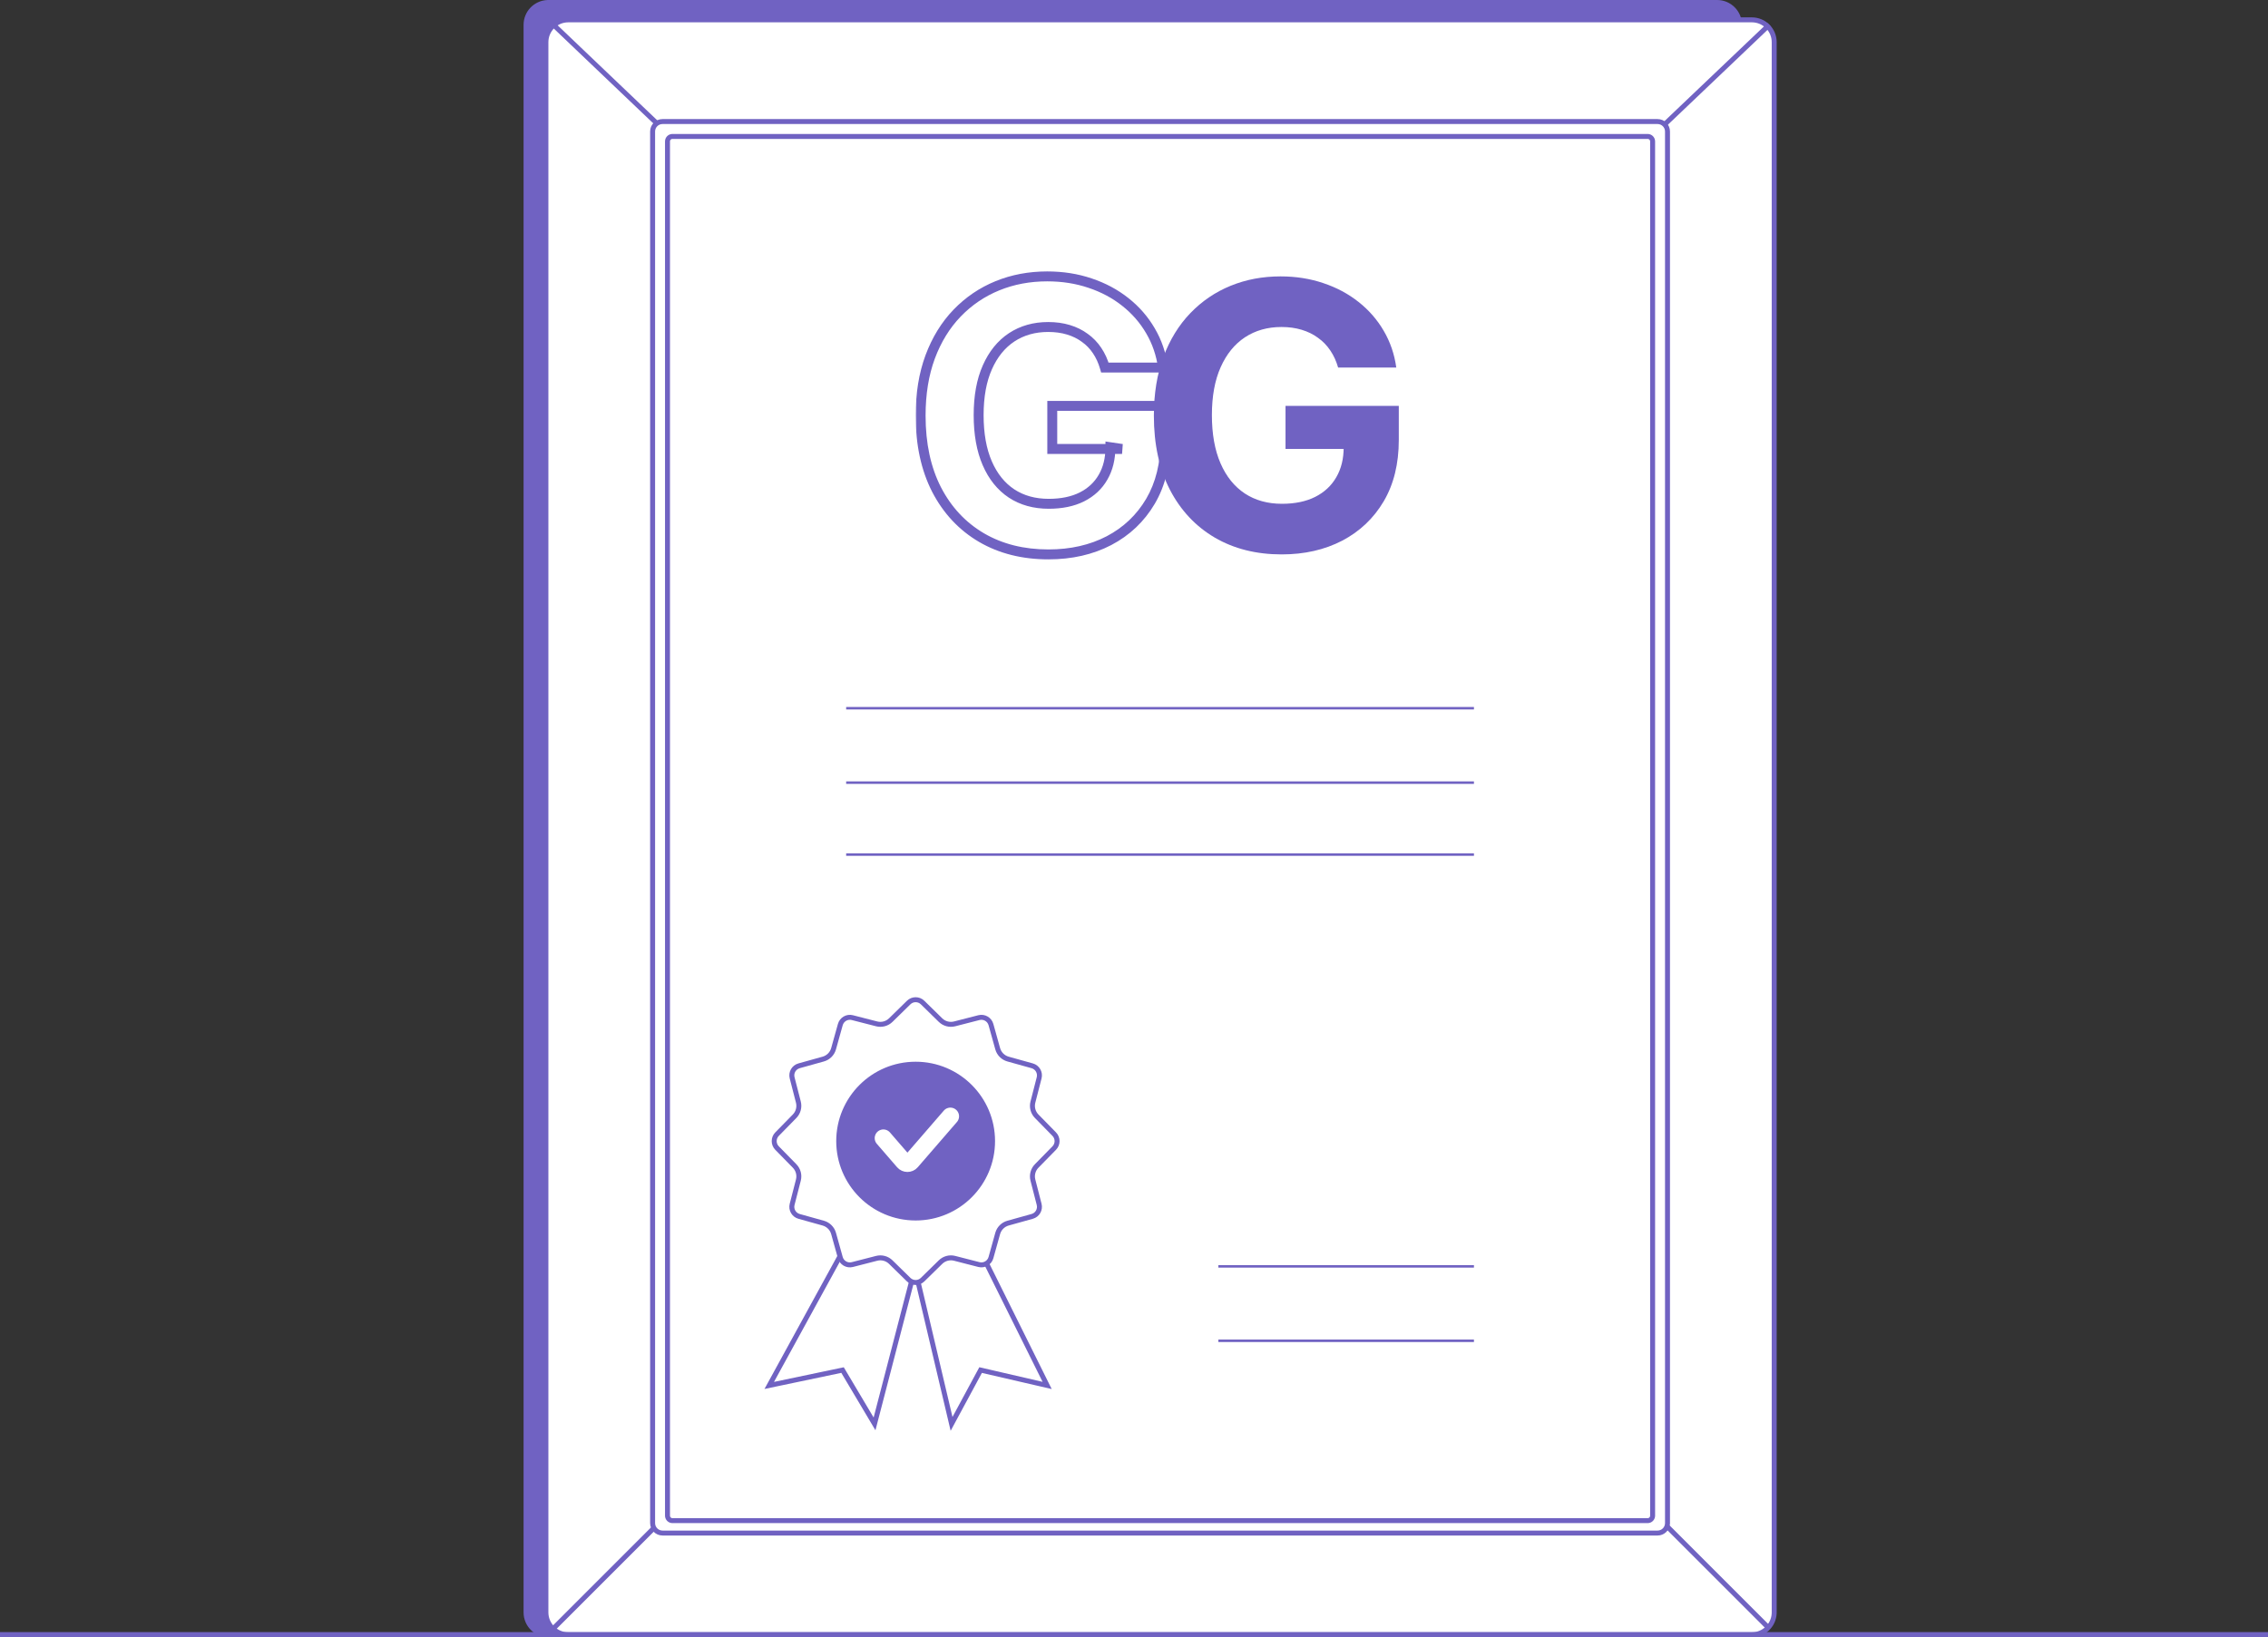 <?xml version="1.0" encoding="UTF-8"?> <svg xmlns="http://www.w3.org/2000/svg" width="914" height="660" viewBox="0 0 914 660" fill="none"><rect x="0" y="0" width="914" height="660" fill="#333333" stroke="none"/><path d="M221.001 1H692C696.971 1 701 5.029 701 10V650L700.988 650.463C700.747 655.218 696.815 659 692 659H221C216.029 659 212 654.971 212 650L212.001 10C212.001 5.185 215.782 1.253 220.537 1.012L221.001 1Z" fill="#7062C2" stroke="#7062C2" stroke-width="2"></path><path d="M229 8H706C710.971 8 715 12.029 715 17V650L714.988 650.463C714.747 655.218 710.815 659 706 659H229C224.029 659 220 654.971 220 650V17C220 12.03 224.03 8 229 8Z" fill="white" stroke="#7062C2" stroke-width="2"></path><path d="M264.5 615L223 656.5M671.5 615L712.5 656" stroke="#7062C2" stroke-width="2"></path><path d="M267 49H668C670.209 49 672 50.791 672 53V614L671.995 614.206C671.888 616.319 670.14 618 668 618H267C264.791 618 263 616.209 263 614V53C263 50.791 264.791 49 267 49Z" fill="white" stroke="#7062C2" stroke-width="2"></path><path d="M271 55H664C665.105 55 666 55.895 666 57V611L665.989 611.204C665.887 612.213 665.036 613 664 613H271C269.895 613 269 612.105 269 611V57C269 55.895 269.895 55 271 55Z" fill="white" stroke="#7062C2" stroke-width="2"></path><line x1="341" y1="344.5" x2="594" y2="344.5" stroke="#7062C2"></line><line x1="341" y1="315.5" x2="594" y2="315.5" stroke="#7062C2"></line><line x1="341" y1="285.5" x2="594" y2="285.5" stroke="#7062C2"></line><line x1="491" y1="540.5" x2="594" y2="540.5" stroke="#7062C2"></line><line x1="491" y1="510.5" x2="594" y2="510.5" stroke="#7062C2"></line><path d="M671 50L713 10" stroke="#7062C2" stroke-width="2"></path><path d="M265 50L222 9" stroke="#7062C2" stroke-width="2"></path><path d="M310 558.5L352.437 481L375 487.2L352.437 574L339.544 552.3L310 558.5Z" stroke="#7062C2" stroke-width="2" stroke-linecap="round"></path><path d="M422 558.5L383.48 481L363 487.2L383.48 574L395.183 552.3L422 558.5Z" stroke="#7062C2" stroke-width="2" stroke-linecap="round"></path><path d="M366.2 404.143C367.755 402.619 370.245 402.619 371.8 404.143L379.021 411.218C380.52 412.687 382.679 413.266 384.713 412.743L394.504 410.227C396.613 409.685 398.768 410.929 399.353 413.026L402.069 422.764C402.634 424.786 404.214 426.366 406.236 426.931L415.974 429.647C418.071 430.232 419.315 432.387 418.773 434.496L416.257 444.287C415.734 446.321 416.313 448.48 417.782 449.979L424.857 457.2C426.381 458.755 426.381 461.245 424.857 462.8L417.782 470.021C416.313 471.52 415.734 473.679 416.257 475.713L418.773 485.504C419.315 487.613 418.071 489.768 415.974 490.353L406.236 493.069C404.214 493.634 402.634 495.214 402.069 497.236L399.353 506.974C398.768 509.071 396.613 510.315 394.504 509.773L384.713 507.257C382.679 506.734 380.52 507.313 379.021 508.782L371.8 515.857C370.245 517.381 367.755 517.381 366.2 515.857L358.979 508.782C357.48 507.313 355.321 506.734 353.287 507.257L343.496 509.773C341.387 510.315 339.232 509.071 338.647 506.974L335.931 497.236C335.366 495.214 333.786 493.634 331.764 493.069L322.026 490.353C319.929 489.768 318.685 487.613 319.227 485.504L321.743 475.713C322.266 473.679 321.687 471.52 320.218 470.021L313.143 462.8C311.619 461.245 311.619 458.755 313.143 457.2L320.218 449.979C321.687 448.48 322.266 446.321 321.743 444.287L319.227 434.496C318.685 432.387 319.929 430.232 322.026 429.647L331.764 426.931C333.786 426.366 335.366 424.786 335.931 422.764L338.647 413.026C339.232 410.929 341.387 409.685 343.496 410.227L353.287 412.743C355.321 413.266 357.48 412.687 358.979 411.218L366.2 404.143Z" fill="white" stroke="#7062C2" stroke-width="2"></path><circle cx="369" cy="460" r="31.5" fill="#7062C2" stroke="#7062C2"></circle><path d="M356 458.8L364.18 468.252C364.978 469.174 366.407 469.174 367.205 468.252L383 450" stroke="white" stroke-width="7" stroke-linecap="round"></path><path d="M0 659L914 659" stroke="#7062C2" stroke-width="2"></path><path d="M0 659L914 659" stroke="#7062C2" stroke-width="2"></path><mask id="path-20-outside-1_789_125" maskUnits="userSpaceOnUse" x="369" y="109" width="103" height="117" fill="black"><rect fill="white" x="369" y="109" width="103" height="117"></rect><path d="M445.263 148.172C444.517 145.58 443.469 143.289 442.12 141.3C440.77 139.276 439.119 137.572 437.166 136.187C435.248 134.766 433.047 133.683 430.561 132.938C428.111 132.192 425.394 131.819 422.411 131.819C416.836 131.819 411.935 133.204 407.709 135.974C403.519 138.744 400.252 142.774 397.908 148.065C395.564 153.321 394.392 159.749 394.392 167.348C394.392 174.947 395.547 181.411 397.855 186.737C400.163 192.064 403.43 196.13 407.656 198.935C411.882 201.705 416.871 203.09 422.624 203.09C427.844 203.09 432.301 202.167 435.994 200.32C439.723 198.438 442.564 195.793 444.517 192.384C446.505 188.974 447.5 184.944 447.5 180.292L452.187 180.984H424.062V163.619H469.712V177.362C469.712 186.95 467.688 195.189 463.64 202.078C459.591 208.932 454.016 214.223 446.914 217.952C439.812 221.645 431.679 223.491 422.517 223.491C412.29 223.491 403.306 221.237 395.564 216.727C387.823 212.181 381.786 205.736 377.454 197.391C373.157 189.01 371.008 179.067 371.008 167.561C371.008 158.719 372.287 150.835 374.843 143.911C377.436 136.95 381.058 131.055 385.71 126.226C390.362 121.396 395.777 117.721 401.956 115.2C408.135 112.678 414.829 111.418 422.038 111.418C428.217 111.418 433.97 112.323 439.297 114.134C444.623 115.91 449.346 118.431 453.466 121.698C457.62 124.965 461.012 128.854 463.64 133.364C466.267 137.838 467.954 142.774 468.7 148.172H445.263Z"></path></mask><path d="M445.263 148.172C444.517 145.58 443.469 143.289 442.12 141.3C440.77 139.276 439.119 137.572 437.166 136.187C435.248 134.766 433.047 133.683 430.561 132.938C428.111 132.192 425.394 131.819 422.411 131.819C416.836 131.819 411.935 133.204 407.709 135.974C403.519 138.744 400.252 142.774 397.908 148.065C395.564 153.321 394.392 159.749 394.392 167.348C394.392 174.947 395.547 181.411 397.855 186.737C400.163 192.064 403.43 196.13 407.656 198.935C411.882 201.705 416.871 203.09 422.624 203.09C427.844 203.09 432.301 202.167 435.994 200.32C439.723 198.438 442.564 195.793 444.517 192.384C446.505 188.974 447.5 184.944 447.5 180.292L452.187 180.984H424.062V163.619H469.712V177.362C469.712 186.95 467.688 195.189 463.64 202.078C459.591 208.932 454.016 214.223 446.914 217.952C439.812 221.645 431.679 223.491 422.517 223.491C412.29 223.491 403.306 221.237 395.564 216.727C387.823 212.181 381.786 205.736 377.454 197.391C373.157 189.01 371.008 179.067 371.008 167.561C371.008 158.719 372.287 150.835 374.843 143.911C377.436 136.95 381.058 131.055 385.71 126.226C390.362 121.396 395.777 117.721 401.956 115.2C408.135 112.678 414.829 111.418 422.038 111.418C428.217 111.418 433.97 112.323 439.297 114.134C444.623 115.91 449.346 118.431 453.466 121.698C457.62 124.965 461.012 128.854 463.64 133.364C466.267 137.838 467.954 142.774 468.7 148.172H445.263Z" fill="white"></path><path d="M445.263 148.172L443.34 148.725L443.757 150.172H445.263V148.172ZM442.12 141.3L440.456 142.41L440.46 142.417L440.465 142.423L442.12 141.3ZM437.166 136.187L435.975 137.794L435.992 137.806L436.009 137.818L437.166 136.187ZM430.561 132.938L429.978 134.851L429.986 134.853L430.561 132.938ZM407.709 135.974L406.613 134.301L406.606 134.305L407.709 135.974ZM397.908 148.065L399.735 148.88L399.737 148.875L397.908 148.065ZM407.656 198.935L406.55 200.602L406.56 200.608L407.656 198.935ZM435.994 200.32L436.888 202.109L436.895 202.106L435.994 200.32ZM444.517 192.384L442.789 191.376L442.785 191.383L442.781 191.389L444.517 192.384ZM447.5 180.292L447.792 178.313L445.5 177.975V180.292H447.5ZM452.187 180.984V182.984L452.48 179.006L452.187 180.984ZM424.062 180.984H422.062V182.984H424.062V180.984ZM424.062 163.619V161.619H422.062V163.619H424.062ZM469.712 163.619H471.712V161.619H469.712V163.619ZM463.64 202.078L465.362 203.095L465.364 203.091L463.64 202.078ZM446.914 217.952L447.837 219.726L447.843 219.723L446.914 217.952ZM395.564 216.727L394.552 218.451L394.558 218.455L395.564 216.727ZM377.454 197.391L375.674 198.303L375.679 198.312L377.454 197.391ZM374.843 143.911L372.969 143.212L372.967 143.218L374.843 143.911ZM385.71 126.226L387.15 127.613L387.15 127.613L385.71 126.226ZM401.956 115.2L401.201 113.348L401.201 113.348L401.956 115.2ZM439.297 114.134L438.653 116.028L438.664 116.032L439.297 114.134ZM453.466 121.698L452.223 123.265L452.229 123.27L453.466 121.698ZM463.64 133.364L461.912 134.371L461.915 134.376L463.64 133.364ZM468.7 148.172V150.172H470.995L470.681 147.898L468.7 148.172ZM445.263 148.172L447.185 147.619C446.388 144.848 445.256 142.361 443.775 140.177L442.12 141.3L440.465 142.423C441.682 144.217 442.646 146.311 443.34 148.725L445.263 148.172ZM442.12 141.3L443.784 140.191C442.301 137.967 440.479 136.084 438.323 134.555L437.166 136.187L436.009 137.818C437.759 139.059 439.24 140.586 440.456 142.41L442.12 141.3ZM437.166 136.187L438.356 134.58C436.237 133.01 433.823 131.828 431.136 131.022L430.561 132.938L429.986 134.853C432.27 135.538 434.259 136.523 435.975 137.794L437.166 136.187ZM430.561 132.938L431.143 131.024C428.476 130.212 425.56 129.819 422.411 129.819V131.819V133.819C425.228 133.819 427.745 134.171 429.978 134.851L430.561 132.938ZM422.411 131.819V129.819C416.488 129.819 411.198 131.296 406.613 134.301L407.709 135.974L408.806 137.646C412.672 135.112 417.183 133.819 422.411 133.819V131.819ZM407.709 135.974L406.606 134.305C402.051 137.317 398.554 141.669 396.079 147.255L397.908 148.065L399.737 148.875C401.95 143.879 404.987 140.171 408.812 137.642L407.709 135.974ZM397.908 148.065L396.082 147.251C393.593 152.831 392.392 159.554 392.392 167.348H394.392H396.392C396.392 159.944 397.536 153.811 399.735 148.88L397.908 148.065ZM394.392 167.348H392.392C392.392 175.14 393.575 181.89 396.02 187.532L397.855 186.737L399.69 185.942C397.519 180.931 396.392 174.754 396.392 167.348H394.392ZM397.855 186.737L396.02 187.532C398.459 193.161 401.957 197.553 406.55 200.602L407.656 198.935L408.762 197.269C404.903 194.707 401.867 190.967 399.69 185.942L397.855 186.737ZM407.656 198.935L406.56 200.608C411.155 203.62 416.537 205.09 422.624 205.09V203.09V201.09C417.205 201.09 412.609 199.79 408.752 197.263L407.656 198.935ZM422.624 203.09V205.09C428.075 205.09 432.854 204.126 436.888 202.109L435.994 200.32L435.1 198.531C431.748 200.207 427.614 201.09 422.624 201.09V203.09ZM435.994 200.32L436.895 202.106C440.95 200.059 444.092 197.148 446.252 193.378L444.517 192.384L442.781 191.389C441.035 194.437 438.495 196.817 435.093 198.535L435.994 200.32ZM444.517 192.384L446.244 193.391C448.441 189.626 449.5 185.234 449.5 180.292H447.5H445.5C445.5 184.654 444.57 188.323 442.789 191.376L444.517 192.384ZM447.5 180.292L447.207 182.27L451.895 182.963L452.187 180.984L452.48 179.006L447.792 178.313L447.5 180.292ZM452.187 180.984V178.984H424.062V180.984V182.984H452.187V180.984ZM424.062 180.984H426.062V163.619H424.062H422.062V180.984H424.062ZM424.062 163.619V165.619H469.712V163.619V161.619H424.062V163.619ZM469.712 163.619H467.712V177.362H469.712H471.712V163.619H469.712ZM469.712 177.362H467.712C467.712 186.665 465.75 194.539 461.915 201.065L463.64 202.078L465.364 203.091C469.626 195.839 471.712 187.235 471.712 177.362H469.712ZM463.64 202.078L461.918 201.061C458.06 207.592 452.76 212.624 445.984 216.181L446.914 217.952L447.843 219.723C455.272 215.822 461.123 210.272 465.362 203.095L463.64 202.078ZM446.914 217.952L445.991 216.177C439.213 219.702 431.405 221.491 422.517 221.491V223.491V225.491C431.954 225.491 440.41 223.588 447.837 219.726L446.914 217.952ZM422.517 223.491V221.491C412.593 221.491 403.966 219.306 396.571 214.998L395.564 216.727L394.558 218.455C402.646 223.167 411.987 225.491 422.517 225.491V223.491ZM395.564 216.727L396.577 215.002C389.176 210.656 383.396 204.497 379.229 196.469L377.454 197.391L375.679 198.312C380.176 206.975 386.47 213.706 394.552 218.451L395.564 216.727ZM377.454 197.391L379.233 196.478C375.11 188.436 373.008 178.819 373.008 167.561H371.008H369.008C369.008 179.315 371.204 189.584 375.674 198.303L377.454 197.391ZM371.008 167.561H373.008C373.008 158.91 374.259 151.267 376.72 144.603L374.843 143.911L372.967 143.218C370.314 150.403 369.008 158.528 369.008 167.561H371.008ZM374.843 143.911L376.718 144.609C379.225 137.878 382.708 132.225 387.15 127.613L385.71 126.226L384.27 124.838C379.408 129.886 375.647 136.023 372.969 143.212L374.843 143.911ZM385.71 126.226L387.15 127.613C391.61 122.984 396.792 119.467 402.712 117.051L401.956 115.2L401.201 113.348C394.762 115.975 389.114 119.809 384.27 124.838L385.71 126.226ZM401.956 115.2L402.712 117.051C408.632 114.636 415.067 113.418 422.038 113.418V111.418V109.418C414.591 109.418 407.638 110.721 401.201 113.348L401.956 115.2ZM422.038 111.418V113.418C428.019 113.418 433.553 114.294 438.653 116.028L439.297 114.134L439.94 112.241C434.387 110.353 428.415 109.418 422.038 109.418V111.418ZM439.297 114.134L438.664 116.032C443.785 117.738 448.298 120.153 452.223 123.265L453.466 121.698L454.708 120.131C450.394 116.71 445.462 114.081 439.929 112.237L439.297 114.134ZM453.466 121.698L452.229 123.27C456.189 126.384 459.412 130.081 461.912 134.371L463.64 133.364L465.368 132.357C462.611 127.626 459.052 123.547 454.702 120.126L453.466 121.698ZM463.64 133.364L461.915 134.376C464.403 138.613 466.007 143.295 466.719 148.446L468.7 148.172L470.681 147.898C469.901 142.253 468.132 137.064 465.364 132.351L463.64 133.364ZM468.7 148.172V146.172H445.263V148.172V150.172H468.7V148.172Z" fill="#7062C2" mask="url(#path-20-outside-1_789_125)"></path><path d="M539.263 148.172C538.517 145.58 537.469 143.289 536.12 141.3C534.77 139.276 533.119 137.572 531.166 136.187C529.248 134.766 527.047 133.683 524.561 132.938C522.111 132.192 519.394 131.819 516.411 131.819C510.836 131.819 505.935 133.204 501.709 135.974C497.519 138.744 494.252 142.774 491.908 148.065C489.564 153.321 488.392 159.749 488.392 167.348C488.392 174.947 489.547 181.411 491.855 186.737C494.163 192.064 497.43 196.13 501.656 198.935C505.882 201.705 510.871 203.09 516.624 203.09C521.844 203.09 526.301 202.167 529.994 200.32C533.723 198.438 536.564 195.793 538.517 192.384C540.505 188.974 541.5 184.944 541.5 180.292L546.187 180.984H518.062V163.619H563.712V177.362C563.712 186.95 561.688 195.189 557.64 202.078C553.591 208.932 548.016 214.223 540.914 217.952C533.812 221.645 525.679 223.491 516.517 223.491C506.29 223.491 497.306 221.237 489.564 216.727C481.823 212.181 475.786 205.736 471.454 197.391C467.157 189.01 465.008 179.067 465.008 167.561C465.008 158.719 466.287 150.835 468.843 143.911C471.436 136.95 475.058 131.055 479.71 126.226C484.362 121.396 489.777 117.721 495.956 115.2C502.135 112.678 508.829 111.418 516.038 111.418C522.217 111.418 527.97 112.323 533.297 114.134C538.623 115.91 543.346 118.431 547.466 121.698C551.62 124.965 555.012 128.854 557.64 133.364C560.267 137.838 561.954 142.774 562.7 148.172H539.263Z" fill="#7062C2"></path></svg> 